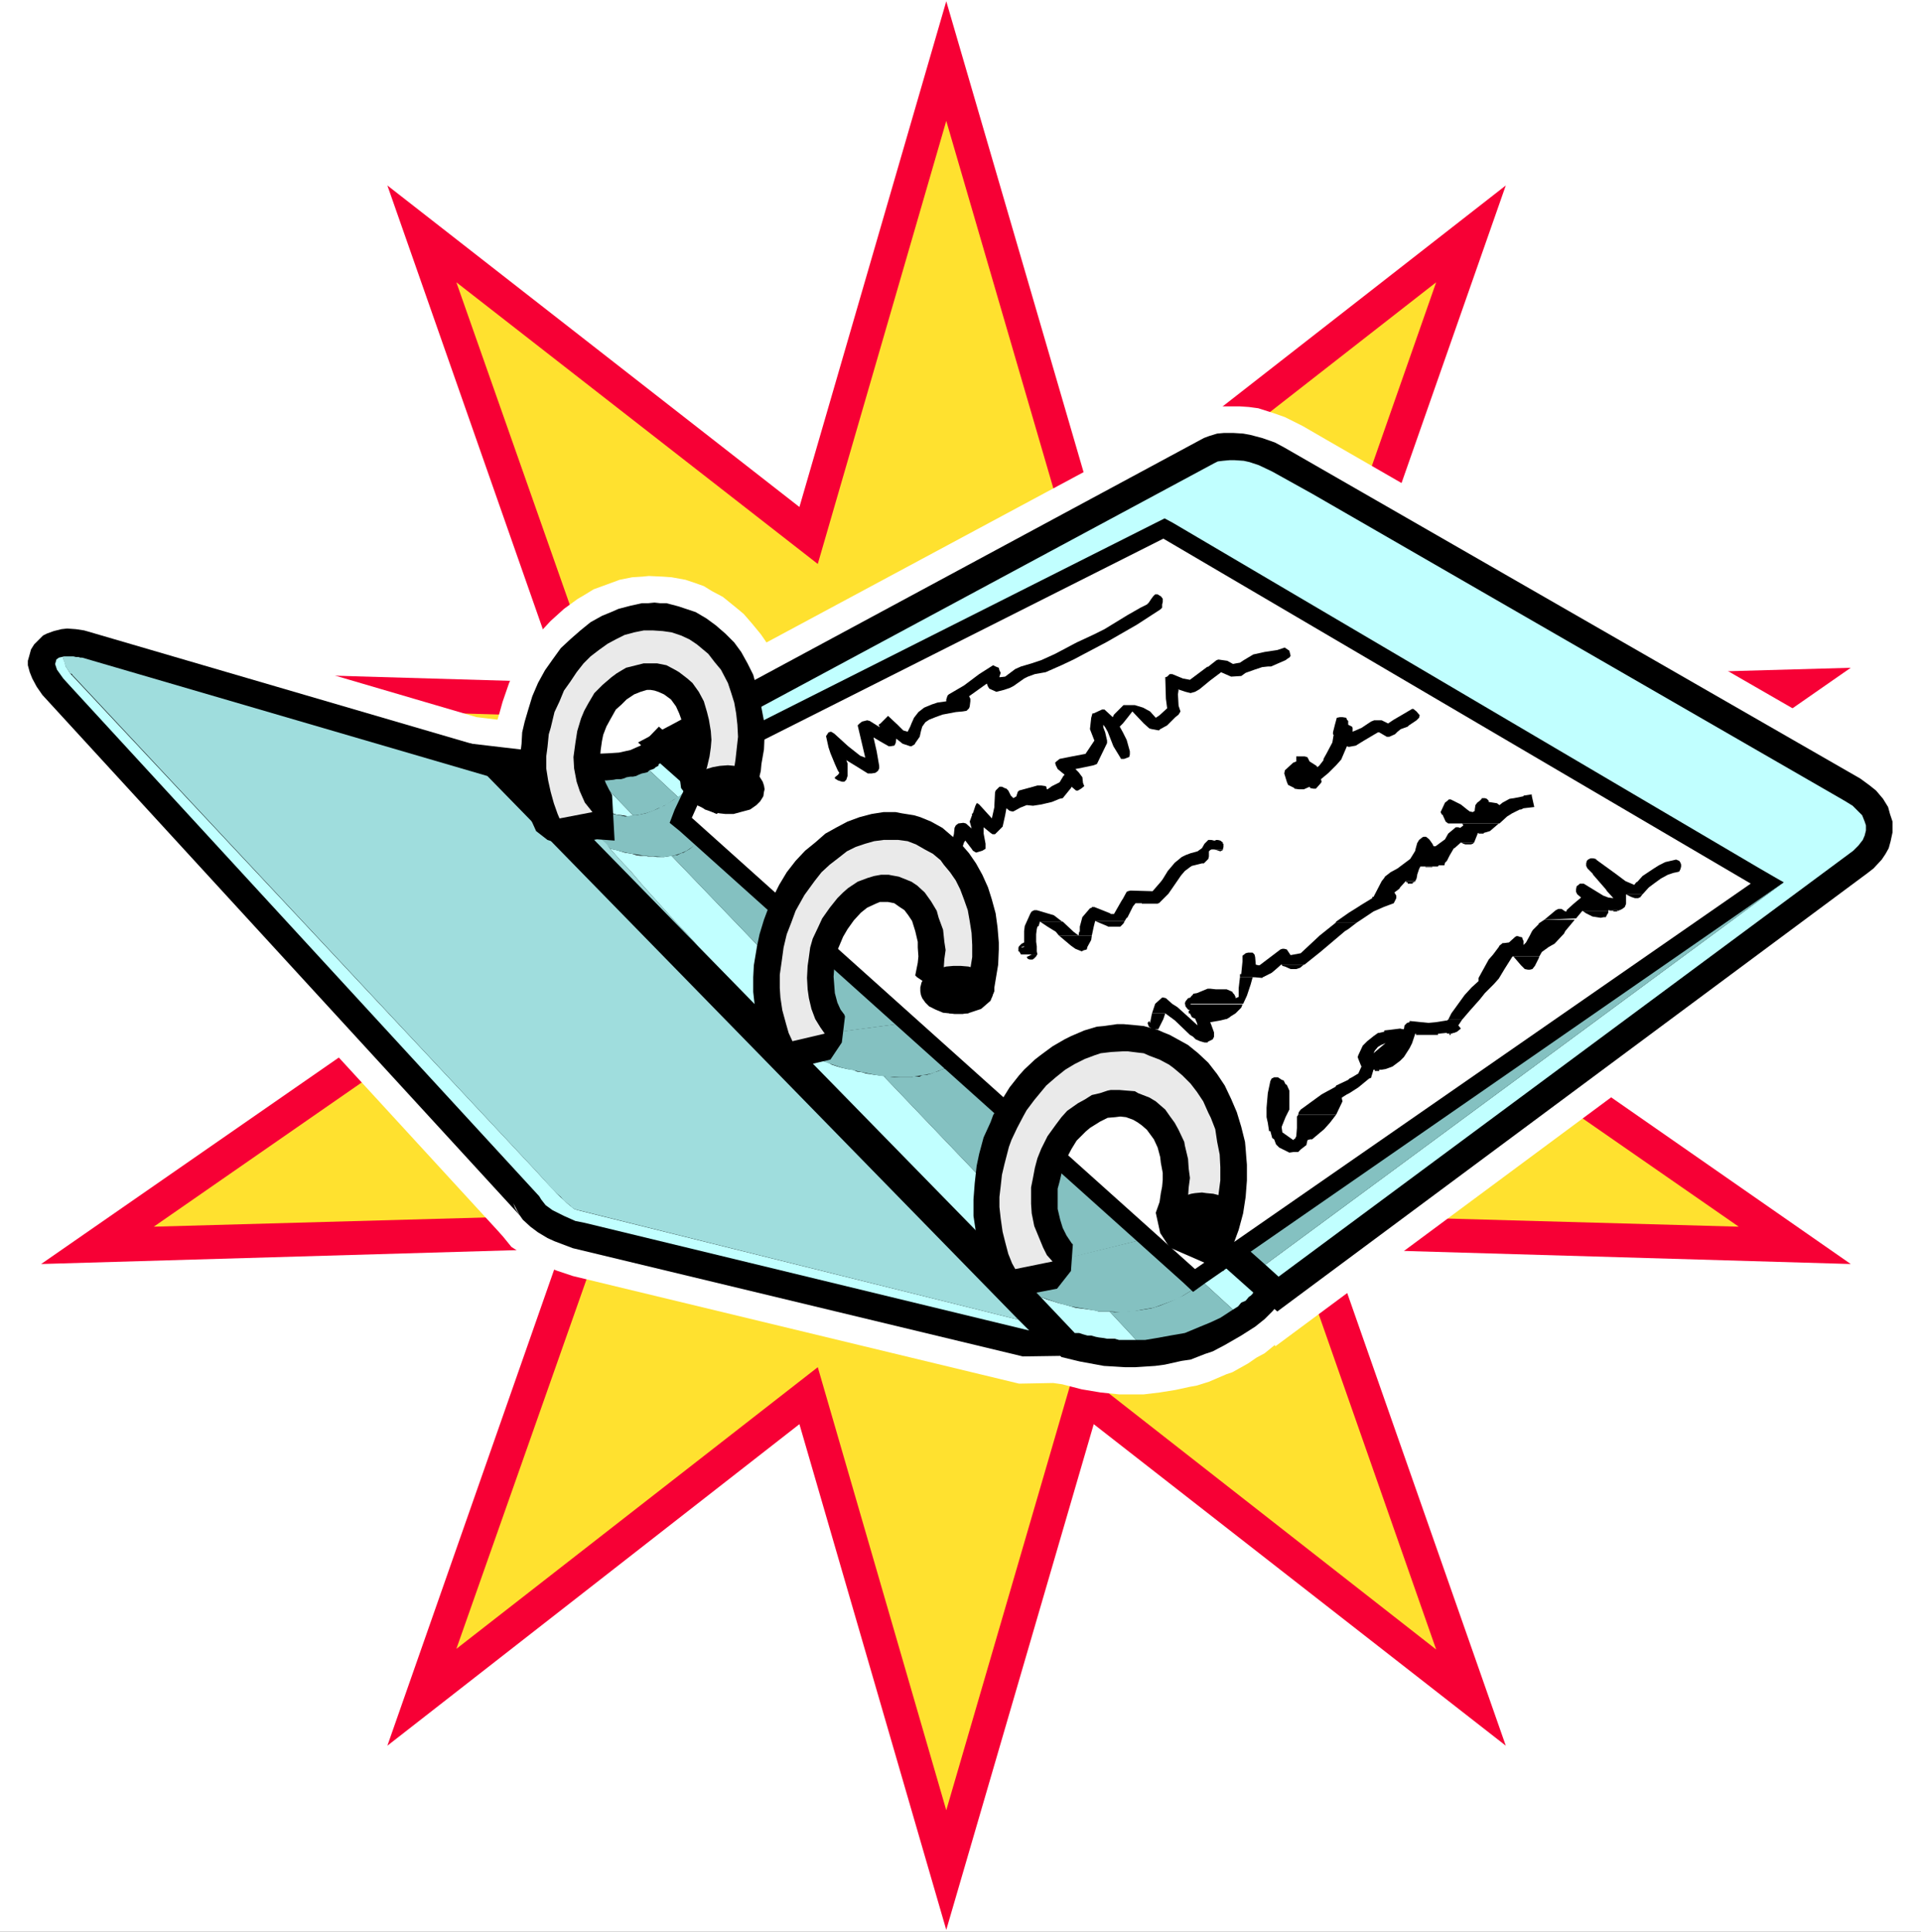 <?xml version="1.0" encoding="UTF-8" standalone="no"?>
<svg
   version="1.0"
   width="129.766mm"
   height="130.479mm"
   id="svg70"
   sodipodi:docname="Notebook 13.wmf"
   xmlns:inkscape="http://www.inkscape.org/namespaces/inkscape"
   xmlns:sodipodi="http://sodipodi.sourceforge.net/DTD/sodipodi-0.dtd"
   xmlns="http://www.w3.org/2000/svg"
   xmlns:svg="http://www.w3.org/2000/svg">
  <rect width="100%" height="100%" fill="#333333" stroke="none"/>
  <sodipodi:namedview
     id="namedview70"
     pagecolor="#ffffff"
     bordercolor="#000000"
     borderopacity="0.25"
     inkscape:showpageshadow="2"
     inkscape:pageopacity="0.0"
     inkscape:pagecheckerboard="0"
     inkscape:deskcolor="#d1d1d1"
     inkscape:document-units="mm" />
  <defs
     id="defs1">
    <pattern
       id="WMFhbasepattern"
       patternUnits="userSpaceOnUse"
       width="6"
       height="6"
       x="0"
       y="0" />
  </defs>
  <path
     style="fill:#ffffff;fill-opacity:1;fill-rule:evenodd;stroke:none"
     d="M 0,493.149 H 490.455 V 0 H 0 Z"
     id="path1" />
  <path
     style="fill:#f70035;fill-opacity:1;fill-rule:evenodd;stroke:none"
     d="M 241.592,0.323 279.244,129.427 384.446,47.344 340.006,174.185 472.518,170.469 363.115,246.574 472.518,322.679 340.006,318.801 384.446,445.643 279.244,363.56 241.592,492.664 204.101,363.56 98.899,445.643 143.339,318.801 10.504,322.679 120.23,246.574 10.504,170.308 143.339,174.185 98.899,47.344 204.101,129.427 Z"
     id="path2" />
  <path
     style="fill:#ffe12f;fill-opacity:1;fill-rule:evenodd;stroke:none"
     d="m 241.592,30.862 32.966,113.107 92.112,-71.904 -38.946,111.168 116.19,-3.232 -95.99,66.572 95.99,66.572 -116.19,-3.232 38.946,111.168 -92.112,-72.066 -32.966,113.107 -32.805,-113.107 -92.273,71.904 39.107,-111.007 -116.352,3.232 95.99,-66.572 -95.99,-66.733 116.352,3.393 -39.107,-111.168 92.273,71.904 z"
     id="path3" />
  <path
     style="fill:#ffffff;fill-opacity:1;fill-rule:evenodd;stroke:none"
     d="m 490.132,209.734 -0.485,-1.939 -0.485,-2.101 -0.808,-2.585 -1.616,-2.424 -1.293,-1.939 -2.262,-2.262 -2.424,-2.101 -2.424,-1.777 -0.485,-0.162 -139.137,-80.145 -6.141,-3.555 -4.525,-2.262 -2.747,-0.969 -4.04,-1.293 -2.424,-0.323 -2.424,-0.162 h -2.262 -1.778 l -2.586,0.323 -2.262,0.485 -2.909,0.969 -108.918,58.493 -1.454,-2.101 -2.262,-2.747 -2.101,-2.424 -1.939,-1.616 -3.394,-2.747 -2.747,-1.454 -2.101,-1.293 -2.262,-0.808 -2.424,-0.808 -3.555,-0.646 -2.262,-0.162 -3.555,-0.162 -1.616,0.162 -2.586,0.162 -3.232,0.646 -3.07,1.131 -3.555,1.293 -2.909,1.777 -1.131,0.646 -3.555,2.585 -3.394,3.07 -2.262,2.424 -2.909,3.555 -2.586,3.878 -1.616,3.07 -1.293,3.07 -1.616,4.686 -0.808,2.908 -0.485,1.616 -5.333,-0.646 -97.445,-28.6 -1.454,-0.162 -2.262,-0.485 -3.555,-0.162 -1.939,0.162 h -0.808 l -2.586,0.646 -2.262,0.808 -1.939,0.969 -1.778,1.131 -1.939,2.262 -0.97,1.454 -1.131,2.101 -0.646,2.262 -0.485,2.424 -0.162,1.939 0.162,1.616 0.485,2.101 0.97,2.424 1.131,2.424 1.131,1.616 2.101,2.585 120.877,131.689 1.293,1.454 2.101,2.585 2.262,1.454 1.778,1.293 2.747,1.454 2.424,0.969 2.586,0.969 3.878,1.293 113.928,27.469 8.726,-0.162 2.262,0.323 5.01,1.293 4.848,0.808 4.686,0.485 h 4.363 1.939 l 4.04,-0.485 4.04,-0.646 3.717,-0.808 1.778,-0.323 3.07,-0.969 4.525,-1.939 1.454,-0.485 4.04,-2.262 2.101,-1.454 2.101,-1.131 2.586,-2.101 0.162,0.323 155.621,-115.37 2.101,-2.101 2.424,-2.585 1.939,-2.747 1.131,-2.585 0.646,-1.777 0.323,-1.939 0.323,-2.101 v -1.777 z"
     id="path4" />
  <path
     style="fill:#000000;fill-opacity:1;fill-rule:evenodd;stroke:none"
     d="m 261.145,346.27 -114.897,-27.631 -4.686,-1.777 -1.778,-0.808 -2.424,-1.454 -1.939,-1.454 -1.939,-1.777 -1.131,-1.616 -0.808,-1.293 -0.485,-1.293 1.616,3.07 L 10.827,177.417 9.373,175.317 8.242,173.216 7.595,171.6 7.11,169.823 v -1.131 l 0.323,-1.131 0.485,-1.777 0.808,-1.293 1.293,-1.293 0.97,-0.969 0.97,-0.485 1.778,-0.646 1.939,-0.485 1.454,-0.162 2.262,0.162 2.101,0.323 1.131,0.323 105.525,30.862 139.299,142.677 4.848,11.311 z"
     id="path5" />
  <path
     style="fill:#c1ffff;fill-opacity:1;fill-rule:evenodd;stroke:none"
     d="m 17.776,174.993 119.907,130.397 0.485,0.808 1.131,1.454 1.778,1.293 2.909,1.454 2.909,1.293 2.424,0.485 113.443,27.469 -2.747,-2.747 -112.473,-27.954 -0.97,-0.323 -1.778,-1.454 -2.586,-2.424 -3.878,-4.201 -1.616,-1.777 -118.776,-126.842 -1.131,-1.777 -0.323,-1.131 -0.323,-0.969 0.323,-0.485 -1.454,0.323 -0.646,0.485 -0.162,0.646 -0.162,0.485 0.485,1.454 1.616,2.262 z"
     id="path6" />
  <path
     style="fill:#9fdddd;fill-opacity:1;fill-rule:evenodd;stroke:none"
     d="m 18.422,172.246 118.291,126.519 1.616,1.777 1.454,1.616 1.131,1.293 1.293,1.293 0.97,0.808 0.808,0.969 0.808,0.646 0.808,0.646 0.323,0.323 0.646,0.485 0.485,0.162 h 0.162 l 0.323,0.162 h 0.162 L 260.014,336.899 124.432,198.1 21.008,167.884 h -0.162 -0.323 l -0.485,-0.162 h -0.646 l -0.646,-0.162 h -0.808 -0.485 -0.323 -0.323 -0.323 l -0.323,0.162 v 0.162 0.162 0.485 l 0.323,0.485 v 0.323 l 0.162,0.485 0.162,0.323 0.162,0.323 0.646,0.969 0.323,0.485 0.485,0.162 z"
     id="path7" />
  <path
     style="fill:#000000;fill-opacity:1;fill-rule:evenodd;stroke:none"
     d="m 137.037,191.798 2.262,0.323 4.202,0.323 4.525,0.162 4.04,-0.162 3.555,-0.162 2.424,-0.162 2.909,-0.646 1.454,-0.646 1.131,-0.485 4.686,-4.847 161.438,143.808 -4.848,5.494 -1.939,1.939 -2.424,1.939 -3.555,2.262 -4.202,2.424 -3.07,1.616 -1.939,0.646 -3.717,1.454 -2.262,0.323 -4.363,0.969 -2.424,0.323 -5.01,0.323 h -2.747 l -2.586,-0.162 -2.747,-0.162 -6.141,-1.131 -4.686,-1.131 -153.358,-156.896 z"
     id="path8" />
  <path
     style="fill:#c1ffff;fill-opacity:1;fill-rule:evenodd;stroke:none"
     d="m 139.945,199.069 8.242,9.049 v -0.808 l 0.162,-0.969 0.646,-0.646 0.323,-0.162 0.808,-0.162 1.616,0.323 1.454,0.646 2.262,0.969 1.939,0.646 1.454,0.162 1.778,0.323 0.97,-0.323 -8.565,-8.887 -5.494,0.323 -4.686,-0.323 z"
     id="path9" />
  <path
     style="fill:#c1ffff;fill-opacity:1;fill-rule:evenodd;stroke:none"
     d="m 175.821,201.331 -7.272,-6.463 -0.323,0.162 -0.162,0.485 -0.323,0.162 -0.323,0.162 -0.323,0.323 -0.323,0.162 -0.485,0.162 -0.485,0.162 7.434,6.948 0.485,-0.485 0.323,-0.323 0.485,-0.323 0.485,-0.323 0.162,-0.162 0.323,-0.162 0.323,-0.323 z"
     id="path10" />
  <path
     style="fill:#c1ffff;fill-opacity:1;fill-rule:evenodd;stroke:none"
     d="m 265.67,331.082 8.726,9.21 h 1.131 l 0.97,0.323 1.131,0.323 h 0.97 l 1.131,0.323 0.808,0.162 1.293,0.162 0.808,0.162 h 0.97 0.97 l 1.131,0.323 h 0.646 1.131 0.97 0.808 0.808 l -6.787,-7.271 h -1.293 -1.454 l -1.131,-0.323 -1.293,-0.162 -1.131,-0.162 -1.293,-0.162 -1.131,-0.162 -1.131,-0.323 -1.131,-0.323 -1.131,-0.323 -0.808,-0.162 -0.97,-0.323 -2.101,-0.646 z"
     id="path11" />
  <path
     style="fill:#c1ffff;fill-opacity:1;fill-rule:evenodd;stroke:none"
     d="m 270.518,321.71 -45.086,-47.182 h -0.97 l -1.293,-0.162 -0.97,-0.162 -1.131,-0.162 -0.97,-0.323 -1.293,-0.162 -1.131,-0.485 -1.293,-0.162 -1.454,-0.323 -1.131,-0.323 -1.454,-0.485 -1.131,-0.646 -1.454,-0.323 -1.454,-0.646 -1.616,-0.323 -1.293,-0.646 5.171,-5.332 4.04,-0.485 -43.147,-44.92 -0.97,0.162 -0.97,0.162 h -0.808 -0.97 l -0.97,-0.162 h -1.293 l -0.97,-0.162 h -0.97 l -1.131,-0.162 -0.97,-0.323 -0.97,-0.162 -0.97,-0.162 -2.101,-0.646 -1.616,-0.323 2.424,2.747 2.909,3.07 2.586,3.07 2.747,3.07 2.909,3.232 2.909,3.232 3.07,3.232 3.07,3.393 83.87,85.8 6.464,-5.494 z"
     id="path12" />
  <path
     style="fill:#c1ffff;fill-opacity:1;fill-rule:evenodd;stroke:none"
     d="m 245.147,270.165 49.45,45.566 4.525,-1.131 11.15,9.695 -0.485,0.323 -0.485,0.485 -0.323,0.323 -0.485,0.485 -0.162,0.323 -0.323,0.162 -0.485,0.485 -0.323,0.485 7.595,6.948 1.293,-0.808 0.808,-0.969 1.131,-0.485 0.808,-0.969 0.485,-0.323 0.485,-0.485 0.162,-0.323 -71.589,-63.825 -0.162,0.323 -0.485,0.485 -0.162,0.646 -0.323,0.323 -0.485,0.646 -0.323,0.323 -0.646,0.646 z"
     id="path13" />
  <path
     style="fill:#c1ffff;fill-opacity:1;fill-rule:evenodd;stroke:none"
     d="m 235.128,260.632 1.131,-0.162 8.08,1.777 -58.661,-52.191 -0.485,0.162 -0.323,0.485 h -0.485 l -0.323,0.323 -0.323,0.162 -0.323,0.323 -0.485,0.323 -0.323,0.323 z"
     id="path14" />
  <path
     style="fill:#84c1c1;fill-opacity:1;fill-rule:evenodd;stroke:none"
     d="m 283.284,334.798 6.787,7.271 h 2.262 l 2.909,-0.485 3.555,-0.646 3.717,-0.646 3.878,-1.616 2.747,-1.131 2.424,-1.131 3.232,-2.101 -7.595,-6.948 -2.262,1.616 -2.909,1.777 -2.747,1.293 -3.232,1.293 -2.101,0.646 -3.07,0.485 -3.232,0.323 -3.07,0.162 z"
     id="path15" />
  <path
     style="fill:#84c1c1;fill-opacity:1;fill-rule:evenodd;stroke:none"
     d="m 235.128,260.632 -52.52,-48.475 -0.808,0.646 -0.97,0.646 -1.131,0.485 -0.646,0.646 -1.131,0.646 -0.808,0.646 -0.97,0.808 -0.808,0.485 -0.323,0.162 -0.485,0.323 -0.646,0.162 -0.323,0.162 -0.646,0.323 h -0.323 l -0.646,0.162 h -0.485 l 43.147,44.92 z"
     id="path16" />
  <path
     style="fill:#84c1c1;fill-opacity:1;fill-rule:evenodd;stroke:none"
     d="m 173.235,203.593 -7.434,-6.948 -0.485,0.485 -0.646,0.162 -0.808,0.162 -0.808,0.323 -0.646,0.323 -0.808,0.162 h -0.646 l -0.97,0.162 -0.808,0.323 -0.646,0.162 h -1.131 l -0.808,0.162 -1.778,0.162 h -1.778 l 8.565,8.887 h 0.808 l 0.97,-0.162 0.646,-0.162 0.808,-0.162 0.97,-0.323 0.97,-0.323 0.646,-0.323 0.646,-0.323 0.808,-0.162 0.646,-0.485 0.808,-0.323 0.646,-0.485 1.131,-0.808 z"
     id="path17" />
  <path
     style="fill:#84c1c1;fill-opacity:1;fill-rule:evenodd;stroke:none"
     d="m 294.596,315.731 -49.45,-45.566 -0.485,0.646 -0.97,0.323 -0.485,0.646 -0.97,0.646 -0.485,0.162 -0.323,0.162 -0.646,0.162 -0.485,0.162 -0.646,0.323 -0.485,0.162 -0.646,0.162 -0.646,0.323 -0.646,0.162 -0.485,0.162 h -0.646 l -0.808,0.162 -0.485,0.323 h -0.97 -0.646 l -0.646,0.162 h -0.808 -0.808 -0.97 -0.808 -0.808 l -1.131,-0.162 h -0.97 l -0.808,-0.323 45.086,47.182 z"
     id="path18" />
  <path
     style="fill:#84c1c1;fill-opacity:1;fill-rule:evenodd;stroke:none"
     d="m 161.6,208.118 -1.939,0.323 -1.454,-0.323 -1.778,-0.323 -1.778,-0.808 -2.262,-0.97 -0.646,-0.323 -1.616,-0.323 -0.97,0.162 -0.323,0.485 -0.485,0.646 -0.162,0.646 v 0.808 l 7.595,8.564 4.686,1.131 4.04,0.646 2.262,0.162 2.747,0.162 2.424,-0.323 1.939,-0.646 1.454,-0.646 9.534,-6.463 0.808,-0.646 -9.858,-8.725 -1.778,1.454 -1.939,1.293 -2.586,1.616 -2.101,0.969 -2.586,0.97 -2.424,0.485 z"
     id="path19" />
  <path
     style="fill:#84c1c1;fill-opacity:1;fill-rule:evenodd;stroke:none"
     d="m 235.128,260.632 -24.563,3.232 -5.171,5.332 4.363,1.616 5.171,1.777 5.171,1.131 3.07,0.646 3.07,0.485 3.717,0.162 h 2.586 l 2.747,-0.485 2.586,-0.485 2.909,-1.131 2.424,-1.131 1.454,-0.969 1.778,-1.939 1.131,-1.293 0.808,-1.454 -4.04,-3.878 -8.08,-1.777 z"
     id="path20" />
  <path
     style="fill:#84c1c1;fill-opacity:1;fill-rule:evenodd;stroke:none"
     d="m 307.201,327.365 1.778,-1.939 1.293,-1.131 -11.15,-9.695 -30.381,7.433 -6.464,5.494 3.394,3.555 4.686,1.616 3.07,0.808 4.686,0.808 2.424,0.485 h 2.747 l 2.909,0.162 3.07,-0.162 2.424,-0.485 2.909,-0.485 3.07,-1.131 3.07,-1.131 1.293,-0.808 2.909,-1.777 z"
     id="path21" />
  <path
     style="fill:#9fdddd;fill-opacity:1;fill-rule:evenodd;stroke:none"
     d="m 148.187,208.118 -0.97,-1.131 -1.293,-1.293 -0.97,-1.131 -0.97,-1.293 -1.131,-0.969 -0.97,-1.131 -0.97,-0.969 -0.97,-1.131 h -0.808 l -0.646,-0.162 h -0.808 -0.323 l -0.485,-0.162 h -0.323 -0.162 l 42.016,42.981 -3.07,-3.393 -3.07,-3.232 -2.909,-3.232 -2.909,-3.232 -2.747,-3.07 -2.586,-3.07 -2.909,-3.07 -2.424,-2.747 -0.97,-1.293 -0.97,-0.97 -0.97,-0.969 -1.131,-0.969 -0.646,-1.293 -1.131,-0.969 -0.808,-1.131 z"
     id="path22" />
  <path
     style="fill:#000000;fill-opacity:1;fill-rule:evenodd;stroke:none"
     d="m 171.781,184.85 135.582,-73.035 1.293,-0.485 2.101,-0.646 1.778,-0.162 h 2.262 l 2.586,0.162 1.778,0.323 3.07,0.808 3.232,1.131 2.424,1.293 147.056,84.507 2.424,1.777 1.616,1.293 1.778,2.101 1.293,2.101 0.485,1.777 0.646,1.939 v 1.293 1.454 l -0.485,2.262 -0.485,1.777 -0.808,1.454 -0.97,1.454 -2.101,2.262 -1.454,1.131 L 326.108,334.798 162.893,189.536 Z"
     id="path23" />
  <path
     style="fill:#c1ffff;fill-opacity:1;fill-rule:evenodd;stroke:none"
     d="m 470.902,204.401 -135.905,-78.367 -10.181,-5.655 -3.394,-1.616 -2.424,-0.808 -1.454,-0.323 -2.424,-0.162 h -1.131 l -1.778,0.162 -1.293,0.162 -0.97,0.485 -134.936,72.55 142.208,126.842 -0.808,-3.232 -0.808,-5.494 -0.808,-5.171 -0.646,-7.433 15.029,-127.973 126.209,56.877 -132.35,97.596 3.394,3.07 146.733,-108.745 1.293,-1.293 1.131,-1.454 0.485,-1.131 0.323,-1.293 v -1.293 l -0.323,-0.97 -0.646,-1.616 -1.131,-1.131 -1.293,-1.293 z"
     id="path24" />
  <path
     style="fill:#84c1c1;fill-opacity:1;fill-rule:evenodd;stroke:none"
     d="m 329.179,168.369 -15.029,127.973 v 0.485 l 0.162,1.777 0.323,2.101 0.162,3.07 0.323,1.777 0.323,1.616 0.162,1.777 0.162,1.939 0.485,1.777 0.162,1.777 0.485,1.616 0.323,1.616 5.818,5.171 132.35,-97.596 z"
     id="path25" />
  <path
     style="fill:#000000;fill-opacity:1;fill-rule:evenodd;stroke:none"
     d="m 180.83,190.99 114.251,-57.523 2.262,-1.131 2.101,1.131 149.803,88.224 6.141,3.555 -5.818,4.04 -142.046,98.403 -2.909,2.101 -2.586,-2.424 -128.472,-115.208 -2.586,-2.101 1.293,-3.393 6.464,-13.573 0.646,-1.454 z"
     id="path26" />
  <path
     style="fill:#ffffff;fill-opacity:1;fill-rule:evenodd;stroke:none"
     d="M 182.769,195.03 297.02,137.506 446.985,225.569 305.1,323.972 176.629,208.764 Z"
     id="path27" />
  <path
     style="fill:#000000;fill-opacity:1;fill-rule:evenodd;stroke:none"
     d="m 152.389,214.258 -8.08,1.616 -4.525,-1.454 -2.909,-2.262 -1.454,-3.232 -0.808,-2.585 -0.97,-3.393 -0.485,-3.878 -0.323,-2.585 v -3.878 l 0.323,-2.747 0.162,-2.908 0.646,-2.747 0.808,-2.747 1.131,-3.716 1.454,-3.393 1.778,-3.232 1.939,-2.747 2.101,-2.908 2.424,-2.262 2.586,-2.262 2.586,-2.101 2.909,-1.616 2.747,-1.131 1.454,-0.646 3.07,-0.808 2.909,-0.646 h 1.616 l 1.616,-0.162 1.454,0.162 h 1.616 l 3.07,0.808 1.454,0.485 2.909,0.969 2.747,1.616 2.424,1.777 2.424,2.101 2.262,2.262 1.778,2.424 1.616,2.908 1.454,2.908 0.485,1.777 1.131,3.232 0.485,3.393 0.646,3.393 0.162,3.555 -0.162,3.716 -0.646,3.716 -0.162,1.777 -0.808,3.393 -0.808,2.585 -0.646,1.293 -4.686,0.969 -4.363,2.747 -6.141,-2.747 -2.909,-3.878 -0.646,-5.009 0.808,-2.424 0.485,-3.07 0.162,-2.747 -0.162,-2.101 -0.485,-1.939 -0.646,-1.777 -0.808,-1.777 -1.293,-1.777 -1.778,-1.293 -1.454,-0.646 -0.97,-0.323 -0.97,-0.162 h -0.97 l -1.616,0.485 -1.616,0.646 -1.939,1.293 -1.293,1.293 -1.454,1.293 -1.454,2.585 -0.97,1.777 -0.808,2.101 -0.323,1.616 -0.323,2.262 -0.162,1.939 0.162,2.101 0.323,1.777 0.97,2.585 0.808,1.616 0.808,1.454 0.646,11.634 z"
     id="path28" />
  <path
     style="fill:#eaeaea;fill-opacity:1;fill-rule:evenodd;stroke:none"
     d="m 147.379,186.627 0.97,-3.232 0.808,-1.939 0.97,-1.777 1.616,-2.747 2.101,-2.101 2.262,-1.939 1.293,-0.969 0.808,-0.485 1.616,-0.969 2.586,-0.646 1.939,-0.485 h 1.454 1.939 l 2.424,0.485 2.424,1.293 0.808,0.485 2.101,1.616 1.293,1.131 1.616,2.262 1.293,2.424 0.808,2.747 0.485,1.939 0.485,2.908 0.162,2.262 -0.162,1.939 -0.323,2.262 -0.646,2.747 -0.808,2.424 v 0.485 l 6.141,2.747 0.485,-2.262 0.97,-2.101 0.485,-3.232 0.162,-1.454 0.323,-2.908 0.162,-1.454 -0.162,-3.07 -0.323,-2.908 -0.485,-2.747 -0.808,-2.585 -0.808,-2.424 -1.778,-3.393 -1.616,-1.939 -1.616,-2.101 -2.909,-2.424 -1.939,-1.293 -2.101,-0.969 -2.424,-0.808 -2.262,-0.323 -2.424,-0.162 h -2.424 l -2.424,0.485 -2.424,0.646 -2.262,1.131 -2.101,1.131 -2.262,1.616 -2.101,1.616 -1.778,1.777 -1.778,2.262 -1.616,2.424 -1.616,2.262 -1.131,2.747 -1.293,2.747 -0.97,4.04 -0.485,1.616 -0.323,3.232 -0.323,2.424 v 3.07 l 0.485,3.07 0.646,2.908 0.808,2.908 0.97,2.747 0.485,1.131 8.403,-1.616 -1.939,-2.424 -1.293,-2.908 -0.808,-2.424 -0.646,-3.393 -0.162,-2.908 0.485,-3.555 z"
     id="path29" />
  <path
     style="fill:#000000;fill-opacity:1;fill-rule:evenodd;stroke:none"
     d="m 212.019,270.488 -8.242,1.939 -3.232,-0.808 -4.525,-2.908 -1.293,-3.393 -0.808,-2.585 -0.646,-2.747 -0.646,-3.878 -0.323,-2.908 v -3.716 l 0.162,-3.07 0.808,-4.847 0.646,-3.07 1.131,-3.716 1.454,-3.878 1.616,-3.393 0.808,-1.616 1.939,-3.232 2.262,-2.908 2.424,-2.585 2.586,-2.101 2.586,-2.262 2.909,-1.616 2.747,-1.454 3.07,-1.131 3.07,-0.808 3.07,-0.485 h 1.454 1.616 l 1.616,0.323 3.07,0.485 1.616,0.485 2.747,1.131 2.909,1.616 2.262,1.939 2.424,2.101 2.101,2.424 1.778,2.585 1.616,2.908 1.454,3.232 0.97,3.07 0.97,3.555 0.485,3.555 0.323,3.878 v 1.777 l -0.162,3.878 -0.646,3.878 -0.323,1.939 -0.485,2.101 -0.162,0.485 -0.323,0.162 -1.293,0.323 -0.485,0.162 -1.131,0.162 -0.485,0.485 -0.162,0.323 -2.101,2.424 h -4.848 l -4.686,-6.463 -0.162,-0.323 -0.485,-0.485 -2.909,-1.939 -0.485,-0.485 0.646,-3.232 0.162,-1.616 -0.162,-2.262 v -1.454 l -0.646,-2.747 -0.808,-2.585 -0.97,-1.454 -0.97,-1.293 -1.454,-0.969 -1.131,-0.808 -1.616,-0.323 h -1.131 -0.97 l -1.131,0.485 -2.101,0.97 -1.616,1.293 -1.778,1.939 -1.616,2.262 -1.131,1.939 -1.293,3.07 -0.323,1.454 -0.646,3.393 -0.162,2.262 0.162,2.101 0.162,2.101 0.646,2.424 0.808,1.777 0.97,1.293 0.162,0.485 -0.808,6.625 z"
     id="path30" />
  <path
     style="fill:#eaeaea;fill-opacity:1;fill-rule:evenodd;stroke:none"
     d="m 206.848,241.888 0.646,-2.262 1.454,-3.07 0.97,-2.101 1.939,-2.747 1.939,-2.424 1.454,-1.454 1.293,-1.131 2.424,-1.616 2.586,-0.969 1.616,-0.485 1.778,-0.323 h 1.939 l 0.808,0.162 1.778,0.323 0.808,0.323 2.424,0.969 1.454,0.969 1.939,1.777 1.616,2.262 1.454,2.424 0.485,1.777 1.131,3.07 0.323,3.07 0.323,2.101 -0.323,2.262 -0.162,2.424 -0.323,2.262 -0.646,2.585 -0.808,2.101 6.141,2.908 1.293,-3.393 0.646,-3.07 0.485,-3.232 0.485,-3.07 v -3.07 l -0.162,-3.07 -0.485,-3.07 -0.485,-2.747 -0.97,-2.747 -0.97,-2.585 -1.131,-2.262 -1.454,-2.101 -1.616,-1.939 -0.808,-1.131 -1.939,-1.616 -2.101,-1.131 -2.262,-1.293 -2.101,-0.808 -2.424,-0.323 h -1.293 -2.424 l -2.424,0.323 -2.262,0.646 -2.424,0.808 -2.262,1.131 -2.262,1.777 -2.101,1.616 -2.101,1.939 -1.778,2.262 -2.586,3.555 -2.262,4.04 -1.131,3.07 -1.131,2.908 -0.808,3.393 -0.485,3.555 -0.485,3.393 v 3.393 l 0.162,2.424 0.485,3.232 0.97,3.555 0.646,2.262 0.97,2.101 8.242,-1.939 -1.131,-1.616 -1.293,-2.101 -0.97,-2.585 -0.646,-2.747 -0.323,-2.262 -0.162,-2.908 0.162,-3.07 0.323,-2.262 z"
     id="path31" />
  <path
     style="fill:#000000;fill-opacity:1;fill-rule:evenodd;stroke:none"
     d="m 269.872,328.981 -9.373,1.777 -3.878,-1.616 -3.394,-2.101 -1.454,-2.747 -0.97,-2.747 -1.293,-3.878 -0.485,-4.04 -0.485,-3.232 v -4.201 l 0.323,-4.201 0.485,-4.363 0.646,-3.07 1.131,-4.201 1.778,-3.878 0.646,-1.777 2.101,-3.716 2.101,-3.393 2.424,-3.07 1.293,-1.454 2.747,-2.585 1.454,-1.131 3.07,-2.262 3.07,-1.777 1.616,-0.808 3.394,-1.454 3.232,-0.969 1.778,-0.162 3.394,-0.485 h 1.616 l 3.555,0.323 1.616,0.162 3.555,0.969 1.454,0.646 1.616,0.646 3.232,1.777 1.454,0.808 2.586,2.101 2.586,2.424 2.262,2.908 1.939,2.908 1.616,3.393 1.454,3.393 1.131,3.716 0.97,3.878 0.162,1.777 0.162,2.101 0.162,1.939 v 4.04 l -0.323,4.201 -0.646,4.201 -1.131,4.201 -1.131,3.07 -2.747,7.433 -13.736,-5.979 -2.424,-3.716 -1.131,-5.171 0.97,-2.747 0.323,-2.262 0.323,-1.616 0.162,-1.777 v -1.777 l -0.485,-2.585 -0.162,-1.454 -0.646,-2.424 -0.97,-2.101 -1.778,-2.424 -1.293,-1.131 -1.131,-0.808 -1.131,-0.646 -1.778,-0.646 -1.454,-0.162 -1.293,0.162 -1.939,0.162 -1.939,0.969 -2.586,1.616 -1.131,0.969 -2.262,2.262 -1.293,2.101 -1.616,3.07 -0.808,2.585 -0.646,2.747 -0.485,1.777 v 2.747 2.424 l 0.646,2.747 0.646,2.101 0.97,1.939 1.293,1.939 0.323,0.323 -0.485,6.786 z"
     id="path32" />
  <path
     style="fill:#eaeaea;fill-opacity:1;fill-rule:evenodd;stroke:none"
     d="m 264.216,298.119 0.646,-2.424 0.97,-2.424 1.616,-3.232 2.101,-2.908 1.454,-1.939 1.454,-1.616 2.747,-1.939 1.778,-0.969 1.778,-1.131 2.101,-0.485 1.939,-0.646 0.808,-0.162 h 2.101 l 1.939,0.162 2.101,0.162 0.808,0.485 2.909,1.131 1.616,0.969 2.424,2.101 1.131,1.616 1.293,1.777 0.97,1.777 1.454,3.07 0.162,0.969 0.808,3.393 0.162,2.424 0.323,2.424 -0.323,2.424 -0.162,2.424 -0.97,3.716 -0.97,2.908 7.11,3.232 1.454,-3.716 0.646,-3.232 0.485,-3.393 0.485,-3.716 v -3.393 l -0.162,-3.232 -0.646,-3.232 -0.485,-3.232 -1.131,-2.908 -0.646,-1.293 -1.293,-2.908 -1.616,-2.424 -1.616,-2.101 -2.101,-2.101 -2.101,-1.777 -1.293,-0.969 -2.424,-1.293 -2.586,-0.97 -1.454,-0.646 -1.454,-0.162 -2.586,-0.323 h -1.293 l -2.909,0.162 -2.747,0.323 -1.454,0.485 -2.586,0.969 -2.586,1.293 -2.424,1.454 -2.424,1.939 -2.424,2.101 -3.07,3.716 -1.939,2.585 -0.808,1.454 -1.616,3.07 -1.454,3.07 -0.646,1.777 -1.131,4.363 -0.646,2.747 -0.323,2.908 -0.323,2.747 v 2.585 l 0.323,2.908 0.485,3.393 0.646,2.585 0.808,3.07 0.97,2.424 0.808,1.454 9.534,-1.939 -1.454,-1.616 -0.97,-1.939 -1.131,-2.747 -1.131,-2.747 -0.646,-3.232 -0.162,-2.424 v -2.262 -1.939 l 0.485,-2.424 z"
     id="path33" />
  <path
     style="fill:#000000;fill-opacity:1;fill-rule:evenodd;stroke:none"
     d="m 244.339,258.854 h 1.454 l 1.778,-0.323 1.939,-0.646 0.97,-0.323 1.131,-0.969 1.293,-1.131 0.485,-1.293 0.485,-1.131 v -0.969 l -0.485,-1.293 -0.808,-0.969 -1.131,-1.131 -1.939,-1.131 -0.646,-0.323 -1.616,-0.485 -1.939,-0.162 h -1.939 l -1.778,0.162 -1.939,0.485 -1.293,0.808 -1.616,0.969 -0.97,0.969 -0.485,0.808 -0.323,1.293 v 0.969 l 0.162,0.969 0.323,0.808 0.808,1.131 0.97,0.969 1.616,0.808 1.939,0.808 1.616,0.162 1.293,0.162 z"
     id="path34" />
  <path
     style="fill:#000000;fill-opacity:1;fill-rule:evenodd;stroke:none"
     d="m 185.84,207.795 h 1.454 l 1.778,-0.485 2.424,-0.646 1.616,-1.131 0.97,-0.969 0.808,-1.293 0.162,-1.131 0.162,-0.646 -0.162,-0.97 -0.323,-0.969 -0.808,-1.293 -1.293,-0.969 -1.131,-0.808 -2.101,-0.646 -1.778,-0.323 -1.778,-0.162 -2.101,0.162 -1.778,0.323 -1.616,0.485 -1.293,0.808 -1.131,0.969 -0.97,0.97 -0.646,1.293 -0.162,0.808 0.162,0.969 0.323,0.97 0.485,1.293 1.293,1.131 1.616,1.131 1.939,0.646 1.778,0.323 1.454,0.162 z"
     id="path35" />
  <path
     style="fill:#000000;fill-opacity:1;fill-rule:evenodd;stroke:none"
     d="m 306.878,316.862 h 1.616 l 2.262,-0.485 1.939,-0.646 1.616,-1.131 1.131,-0.969 0.808,-1.454 0.162,-1.131 v -1.131 l -0.323,-1.131 -0.646,-0.969 -1.131,-0.97 -1.616,-1.293 -1.131,-0.323 -1.778,-0.485 -1.778,-0.162 -1.131,-0.162 -1.778,0.162 -0.97,0.162 -2.101,0.646 -1.293,0.646 -1.616,1.131 -0.808,0.969 -0.646,1.616 -0.162,1.293 0.162,0.969 0.808,1.454 0.97,0.969 0.808,0.646 1.778,0.969 1.293,0.323 2.262,0.485 z"
     id="path36" />
  <path
     style="fill:#000000;fill-opacity:1;fill-rule:evenodd;stroke:none"
     d="m 296.051,152.049 -0.485,-0.323 h -0.646 l -0.485,0.485 -0.485,0.646 -0.646,0.969 -0.485,0.485 -1.616,0.808 -3.394,1.939 -5.818,3.555 -2.586,1.293 -4.525,2.101 -5.494,2.908 -3.555,1.616 -2.424,0.808 -2.747,0.808 -1.454,0.646 -2.586,1.939 -1.454,0.162 v -0.646 0.485 l 0.323,-0.97 -0.323,-0.646 -0.162,-0.646 -0.808,-0.323 -0.646,-0.323 -3.555,2.262 -3.878,2.908 -3.878,2.262 -0.323,0.323 -0.323,0.969 v 0.162 0.323 l -2.262,0.323 -1.454,0.485 -1.939,0.808 -1.454,1.131 -1.131,1.454 -0.646,1.454 -0.323,0.808 -0.646,1.293 -1.131,-0.323 -1.454,-1.454 -2.424,-2.262 -1.939,1.939 -0.485,0.323 0.323,0.646 -2.586,-1.616 -0.646,-0.162 -1.293,0.323 -0.646,0.485 -0.485,0.485 1.939,8.241 -1.293,-0.485 -3.07,-2.424 -3.555,-3.232 -0.808,-0.485 -0.646,0.162 -0.646,0.969 0.646,2.908 0.485,1.454 1.131,2.747 0.646,1.454 0.162,0.323 0.323,0.485 -0.323,0.485 -0.808,0.646 v 0.323 l 0.808,0.485 0.97,0.323 h 0.646 l 0.485,-0.485 0.323,-0.97 v -0.969 -1.293 -0.969 l -0.323,-0.808 2.909,1.777 2.586,1.616 h 0.97 l 0.97,-0.162 0.646,-0.485 0.323,-0.646 v -0.646 l -0.646,-3.716 -0.808,-3.555 1.616,0.969 2.262,1.293 h 0.485 l 0.97,-0.162 0.323,-0.646 0.162,-1.131 1.616,1.293 1.939,0.646 h 0.323 l 0.808,-0.485 0.162,-0.323 1.131,-1.616 0.323,-1.454 0.323,-1.131 0.808,-1.131 0.97,-0.646 1.616,-0.646 1.778,-0.646 3.394,-0.646 1.778,-0.162 0.97,-0.162 0.646,-0.646 0.162,-0.485 0.162,-1.293 v -0.646 l -0.323,-0.646 4.525,-3.232 0.323,0.808 0.323,0.485 1.778,0.808 1.939,-0.485 1.454,-0.485 0.97,-0.485 2.747,-1.939 0.97,-0.485 1.778,-0.646 2.747,-0.485 4.04,-1.777 3.07,-1.454 8.565,-4.524 7.595,-4.363 5.979,-3.878 0.485,-0.485 v -0.646 -0.162 l 0.162,-0.646 v -0.808 l -0.485,-0.646 z"
     id="path37" />
  <path
     style="fill:#000000;fill-opacity:1;fill-rule:evenodd;stroke:none"
     d="m 328.048,165.298 -1.939,0.646 -3.232,0.485 -2.909,0.646 -2.424,1.454 -0.97,0.646 -0.97,0.162 -0.808,0.162 -1.454,-0.808 -2.262,-0.323 -0.485,0.162 -2.262,1.777 v -0.162 l -2.586,1.939 -1.939,1.454 -1.778,-0.323 -2.747,-1.131 h -0.646 l -0.646,0.646 -0.485,0.162 0.162,5.494 0.323,2.424 -1.939,1.777 -0.97,0.646 -1.454,-1.616 -1.778,-0.969 -2.101,-0.646 h -1.454 -1.454 l -2.424,2.424 -0.323,0.646 -2.101,-1.939 h -0.646 l -2.101,0.97 h -0.323 l -0.323,1.131 -0.323,2.908 1.131,2.908 -1.293,1.939 -0.97,1.454 -3.394,0.646 -3.232,0.646 -0.808,0.646 -0.323,0.323 0.162,0.646 0.485,0.969 1.778,1.454 -0.323,0.323 -0.97,1.616 -1.939,0.97 -1.131,0.808 h -0.162 l -0.162,-0.646 -0.162,-0.162 -1.131,-0.162 h -0.97 l -1.131,0.323 -3.555,0.969 -0.323,0.323 -0.323,0.97 v 0.162 l -0.808,0.485 -0.646,-0.646 -0.646,-1.293 -0.485,-0.485 -0.485,-0.162 -0.646,-0.323 h -0.646 l -0.323,0.323 -0.646,0.646 -0.162,0.485 -0.162,3.232 v 0.485 l -0.646,2.908 -3.232,-3.555 -0.485,-0.323 h -0.162 l -0.323,0.646 -0.646,1.939 -0.323,0.162 0.162,0.162 -0.646,1.777 0.485,1.777 -1.454,-1.293 -0.646,-0.162 -1.293,0.162 -0.646,0.485 -0.323,0.646 -0.162,1.616 -0.646,2.262 0.485,0.646 1.293,0.646 h 0.646 l 0.485,-0.485 0.323,-0.969 0.323,-0.485 1.616,2.101 0.323,0.485 0.808,0.485 1.616,-0.485 0.808,-0.485 v -1.293 l -0.485,-2.585 v -1.616 l 1.778,1.454 0.485,0.323 h 0.646 l 1.616,-1.616 0.323,-0.323 0.646,-2.908 0.323,-1.777 0.808,0.646 0.646,0.162 h 0.323 l 1.778,-0.969 1.616,-0.646 1.616,0.162 2.101,-0.323 2.747,-0.646 1.939,-0.808 0.808,-0.162 2.101,-2.585 0.162,-0.323 1.131,0.969 h 0.485 l 0.808,-0.485 0.808,-0.646 -0.323,-0.808 -0.162,-1.454 -0.97,-1.293 -0.485,-0.485 -0.323,-0.323 2.424,-0.485 2.262,-0.485 0.808,-0.323 2.586,-5.332 v -0.646 l -0.485,-2.101 -0.485,-1.293 v -0.646 l 0.485,0.646 0.646,1.131 1.454,3.716 1.778,2.908 0.162,0.323 h 0.808 l 1.293,-0.485 0.162,-0.646 v -0.808 l -0.808,-2.908 -0.97,-1.939 -0.808,-1.454 0.808,-0.808 1.293,-1.616 1.131,-1.454 2.909,3.07 1.454,1.293 0.646,0.162 1.778,0.323 0.323,-0.323 1.778,-0.969 2.101,-2.101 0.808,-0.646 0.485,-0.808 -0.485,-1.454 -0.162,-2.908 0.162,-1.131 -0.162,-0.162 1.939,0.646 1.293,0.323 1.131,-0.323 1.131,-0.646 2.747,-2.262 2.586,-1.939 0.162,-0.162 2.586,1.131 2.586,-0.162 1.131,-0.808 2.262,-0.808 1.939,-0.646 1.454,-0.162 h 0.808 l 3.717,-1.616 0.646,-0.485 0.323,-0.162 0.323,-0.485 -0.323,-1.293 -0.97,-0.646 z"
     id="path38" />
  <path
     style="fill:#000000;fill-opacity:1;fill-rule:evenodd;stroke:none"
     d="m 308.979,214.419 h -0.485 l -0.323,0.323 -0.646,0.646 -0.646,1.131 -1.131,0.808 -1.778,0.485 -1.293,0.485 -0.97,0.485 -1.778,1.454 -1.778,2.101 -1.293,2.101 -0.485,0.646 -2.101,2.424 -5.656,-0.162 -0.646,0.162 -0.323,0.162 -0.97,1.777 -0.323,0.485 -1.939,3.393 h -0.808 l -0.162,-0.162 -4.04,-1.616 h -0.646 v 0.162 l -0.485,0.162 -1.939,2.262 -0.646,2.424 v 1.293 h -0.162 l -0.162,0.97 -1.293,-0.97 -2.747,-2.585 h -5.818 l 1.939,1.293 2.101,1.293 0.808,0.97 h 8.403 l 0.485,-2.262 0.323,-1.293 v -0.162 h 7.595 l 0.485,-0.808 h -7.595 7.757 l 1.454,-2.908 0.646,-0.808 h 5.979 l 2.424,-2.424 1.454,-2.101 1.778,-2.585 0.97,-1.131 1.293,-0.97 0.485,-0.323 1.293,-0.323 1.293,-0.323 h 0.485 l 1.131,-1.131 0.162,-0.646 v -1.293 l 0.323,-0.323 0.323,-0.162 h 2.909 l 0.162,-0.646 v -0.323 -0.485 h -0.162 v -0.323 l -0.646,-0.485 -0.646,-0.162 h -0.485 l -0.162,0.162 h -0.323 l -0.646,-0.162 z"
     id="path39" />
  <path
     style="fill:#000000;fill-opacity:1;fill-rule:evenodd;stroke:none"
     d="m 261.469,241.565 v 0.162 l -0.646,0.162 v -0.162 l 0.646,-0.162 h 3.232 l -0.162,-1.131 v -1.939 l 0.162,-1.293 0.162,-0.646 0.323,-0.162 0.323,-1.131 h 5.656 l -2.101,-1.616 -4.363,-1.293 h -0.646 l -0.646,0.323 -0.323,0.485 -1.454,3.232 -0.162,1.293 v 1.616 1.293 l -0.646,0.323 -0.646,0.646 -0.162,0.323 v 0.969 h 0.162 l 0.323,0.485 0.162,0.323 h 0.97 3.232 l -0.162,-0.808 v -1.293 z"
     id="path40" />
  <path
     style="fill:#000000;fill-opacity:1;fill-rule:evenodd;stroke:none"
     d="m 309.948,216.843 0.646,0.162 0.97,0.323 0.646,-0.323 v -0.162 z"
     id="path41" />
  <path
     style="fill:#000000;fill-opacity:1;fill-rule:evenodd;stroke:none"
     d="m 289.91,230.578 h 0.162 0.162 1.293 v 0.162 h 1.778 0.808 1.131 0.323 l 0.162,-0.162 z"
     id="path42" />
  <path
     style="fill:#000000;fill-opacity:1;fill-rule:evenodd;stroke:none"
     d="m 279.568,235.102 3.07,1.293 0.323,0.162 h 2.424 0.646 l 0.162,-0.162 0.646,-0.646 0.323,-0.646 z"
     id="path43" />
  <path
     style="fill:#000000;fill-opacity:1;fill-rule:evenodd;stroke:none"
     d="m 261.792,243.666 h 1.616 l -1.293,0.646 0.323,0.485 0.485,0.162 h 0.808 v -0.162 h 0.162 l 0.646,-0.646 0.162,-0.323 0.162,-0.162 z"
     id="path44" />
  <path
     style="fill:#000000;fill-opacity:1;fill-rule:evenodd;stroke:none"
     d="m 270.356,238.818 3.07,2.585 1.131,0.808 1.616,0.646 0.646,-0.323 h 0.162 l 0.485,-0.162 0.162,-0.646 0.97,-1.777 0.162,-1.131 z"
     id="path45" />
  <path
     style="fill:#000000;fill-opacity:1;fill-rule:evenodd;stroke:none"
     d="m 360.529,180.972 -2.747,1.616 -1.939,1.131 -1.454,0.969 -1.616,-0.808 h -1.939 l -0.808,0.323 -2.424,1.616 -2.262,0.97 v -0.97 l -0.162,-0.323 -0.97,-0.485 v -0.969 l -0.323,-0.323 -0.162,-0.485 -0.97,-0.162 h -0.646 l -0.808,0.162 -0.485,1.777 -0.485,1.939 v 0.485 l 0.162,0.162 -0.323,1.939 -1.454,2.747 -0.808,1.454 v 0.323 l -1.131,1.454 -0.485,0.323 -0.162,-0.323 -1.778,-1.131 -0.485,-0.969 -0.162,-0.162 -0.646,-0.162 h -2.101 v 0.808 0.485 l -0.808,0.323 -2.101,1.939 -0.162,0.808 0.646,2.101 0.323,0.808 0.323,0.162 1.293,0.646 v 0.162 l 1.131,0.162 h 1.293 l 1.454,-0.646 0.162,0.323 0.808,0.162 h 0.646 l 1.293,-1.454 0.162,-0.323 -0.162,-0.646 1.939,-1.616 1.939,-1.939 1.293,-1.454 1.454,-3.393 0.485,0.162 1.778,-0.323 2.101,-1.293 3.555,-2.101 h 0.323 l 1.939,1.131 h 0.646 l 1.454,-0.646 0.646,-0.646 0.808,-0.646 1.778,-0.646 0.323,-0.323 1.939,-1.293 0.646,-0.646 0.162,-0.646 -0.808,-0.969 -0.808,-0.646 z"
     id="path46" />
  <path
     style="fill:#000000;fill-opacity:1;fill-rule:evenodd;stroke:none"
     d="m 363.438,213.612 -0.323,0.162 -0.808,0.646 -0.485,0.808 -0.485,1.777 v 0.162 l -0.485,0.808 -0.808,1.293 -1.939,1.454 -1.293,0.97 -1.778,0.969 -1.454,1.131 -0.162,0.323 -0.646,0.808 -2.101,4.04 h -0.323 v 0.323 l -2.909,1.777 -0.485,0.323 -2.586,1.616 -3.232,2.262 -0.162,0.323 h 5.333 l 4.363,-2.908 2.586,-1.131 2.586,-0.969 0.323,-0.646 0.323,-0.646 v -0.646 l -0.485,-0.808 1.293,-0.97 0.162,-0.323 1.454,-1.616 h 2.424 l 0.323,-0.646 0.162,-0.808 v -0.162 l 0.485,-1.454 0.323,-0.646 h 4.525 v -0.162 h 0.162 v -0.162 h 0.162 1.293 l 0.162,-0.646 0.485,-0.485 0.646,-1.293 1.131,-1.939 h 0.162 l 1.616,-1.454 h 3.394 l 0.323,-0.808 0.646,-1.616 h 1.454 l 1.616,-0.485 2.262,-1.939 h -10.342 0.97 l 0.323,0.485 v 0 l -0.808,0.646 -0.485,-0.162 h -0.646 l -1.939,1.616 -0.808,1.454 -2.424,1.777 h -0.485 l -0.323,-0.646 -0.808,-1.131 -0.808,-0.646 h -0.162 z"
     id="path47" />
  <path
     style="fill:#000000;fill-opacity:1;fill-rule:evenodd;stroke:none"
     d="m 366.024,221.206 h 0.323 0.162 0.162 0.162 z"
     id="path48" />
  <path
     style="fill:#000000;fill-opacity:1;fill-rule:evenodd;stroke:none"
     d="m 372.972,215.066 0.646,0.323 0.485,0.162 h 1.454 l 0.485,-0.162 0.323,-0.323 z"
     id="path49" />
  <path
     style="fill:#000000;fill-opacity:1;fill-rule:evenodd;stroke:none"
     d="m 340.976,235.587 -4.04,3.232 -4.848,4.524 -2.586,0.485 -0.646,-0.969 -0.323,-0.485 -0.646,-0.162 h -0.485 l -0.485,0.162 -5.333,4.04 h -0.323 l -0.646,-0.162 -0.162,-1.939 -0.162,-0.646 -0.485,-0.485 h -1.131 l -0.646,0.162 -0.808,0.646 v 1.454 l -0.323,3.232 h -0.323 v 0.808 h 3.878 l 1.778,0.162 0.162,-0.162 2.262,-1.131 0.97,-0.808 1.454,-1.293 h 5.979 l 4.04,-3.232 6.302,-5.332 0.808,-0.485 2.101,-1.616 z"
     id="path50" />
  <path
     style="fill:#000000;fill-opacity:1;fill-rule:evenodd;stroke:none"
     d="m 369.902,204.078 -0.323,0.323 -0.646,0.485 -1.131,2.424 0.323,0.646 h 0.162 l 0.808,1.777 0.646,0.485 h 0.97 1.293 10.827 l 1.939,-1.777 1.293,-0.808 1.939,-0.97 h 0.323 l 0.646,-0.323 2.747,-0.323 -0.646,-2.908 v -0.323 l -2.101,0.323 v 0.162 l -2.424,0.485 -1.131,0.162 -1.778,0.969 -0.808,0.646 -0.646,-0.485 -2.101,-0.323 v -0.323 l -0.485,-0.485 -0.485,-0.162 h -0.808 v 0.162 l -0.485,0.485 -0.646,0.485 -0.485,0.646 -0.162,1.131 v 0.323 l -0.485,0.323 -0.808,-0.162 -0.646,-0.485 -1.616,-1.293 -1.293,-0.646 -1.293,-0.646 z"
     id="path51" />
  <path
     style="fill:#000000;fill-opacity:1;fill-rule:evenodd;stroke:none"
     d="m 367.478,220.883 h 0.323 v 0 h 0.646 0.323 z"
     id="path52" />
  <path
     style="fill:#000000;fill-opacity:1;fill-rule:evenodd;stroke:none"
     d="m 377.336,212.642 h 0.162 v 0.162 h 0.323 0.162 0.162 0.162 0.323 0.162 v -0.162 z"
     id="path53" />
  <path
     style="fill:#000000;fill-opacity:1;fill-rule:evenodd;stroke:none"
     d="m 362.953,221.206 h 0.162 0.323 0.485 v 0.162 h 0.323 0.485 0.162 0.485 0.162 0.162 v -0.162 h 0.162 z"
     id="path54" />
  <path
     style="fill:#000000;fill-opacity:1;fill-rule:evenodd;stroke:none"
     d="m 358.913,224.922 0.162,0.323 h 0.162 0.162 v 0.323 h 0.323 0.808 0.162 v -0.323 h 0.162 0.162 v -0.162 h 0.323 v -0.162 z"
     id="path55" />
  <path
     style="fill:#000000;fill-opacity:1;fill-rule:evenodd;stroke:none"
     d="m 327.24,246.251 0.162,0.323 0.646,0.162 1.454,0.646 h 1.454 l 0.485,-0.162 0.485,-0.162 0.97,-0.808 z"
     id="path56" />
  <path
     style="fill:#000000;fill-opacity:1;fill-rule:evenodd;stroke:none"
     d="m 316.574,249.483 -0.323,2.747 v 1.939 0.323 l -0.808,0.323 v -0.323 l -0.323,-0.646 -0.323,-0.323 -0.162,-0.323 -0.323,-0.162 -1.131,-0.485 h -1.616 -1.131 l -1.454,-0.162 h -0.646 l -2.747,1.131 -0.97,0.162 v 0.162 l -0.646,0.646 v 0.162 l -0.646,0.162 -0.646,0.808 -0.162,0.485 0.162,0.808 0.646,0.808 0.485,0.162 -0.323,0.162 v 0.646 h 0.323 l 0.162,0.323 0.323,0.646 0.646,0.323 h 0.162 l 0.485,1.131 0.162,0.646 -1.939,-1.777 -3.232,-2.908 -1.293,-0.808 -1.616,-1.454 -0.646,-0.162 h -0.323 l -1.616,1.454 -0.162,0.162 -0.808,2.424 h 3.394 l 2.424,1.777 3.878,3.716 0.808,0.485 0.646,0.646 1.131,0.485 1.131,0.323 h 0.808 v -0.162 l 1.293,-0.646 0.323,-0.646 v -0.485 -0.646 l -0.646,-1.777 h -3.555 3.555 l -0.323,-0.808 2.747,-0.485 1.293,-0.323 h 0.162 l 0.808,-0.485 0.162,-0.162 1.293,-0.808 1.454,-1.454 0.323,-0.808 h -13.251 l 0.162,0.162 -0.162,-0.162 13.251,-0.162 -13.251,0.162 v -0.162 h 13.251 -13.251 13.413 -13.413 13.413 -13.574 13.574 l 0.97,-2.101 0.97,-2.908 0.485,-1.777 z"
     id="path57" />
  <path
     style="fill:#000000;fill-opacity:1;fill-rule:evenodd;stroke:none"
     d="m 294.112,258.693 -0.162,0.808 -0.323,1.616 v 0.162 l -0.162,-0.646 -0.485,0.485 0.323,0.97 0.97,0.646 h 0.646 0.646 0.162 l 1.293,-2.585 0.485,-1.454 z"
     id="path58" />
  <path
     style="fill:#000000;fill-opacity:1;fill-rule:evenodd;stroke:none"
     d="m 369.74,212.642 v 0.162 h -0.162 v 0.162 h -0.162 v 0.323 -0.323 h 0.162 v -0.162 h 0.162 z"
     id="path59" />
  <path
     style="fill:#000000;fill-opacity:1;fill-rule:evenodd;stroke:none"
     d="m 403.676,225.569 h -0.323 l -0.323,0.323 -0.485,0.323 -0.162,0.808 v 0.646 l 0.323,0.646 0.97,0.808 -1.939,1.616 -1.778,1.616 v 0.323 h -0.323 l -0.97,-0.646 h -0.808 l -0.646,0.323 -2.909,2.424 8.08,-0.323 1.616,-1.939 h 6.626 v -0.162 h 2.909 l 0.646,-0.323 0.646,-0.485 0.323,-0.808 v -1.777 -0.646 h 4.202 -4.363 4.363 l 1.616,-1.777 1.293,-0.969 1.778,-1.293 1.778,-0.969 1.454,-0.485 0.808,-0.162 0.646,-0.162 0.323,-0.646 0.162,-0.646 v -0.485 l -0.162,-0.485 -0.323,-0.485 -0.808,-0.323 -0.646,0.162 -2.101,0.485 -1.293,0.646 -0.323,0.162 -1.293,0.808 -0.97,0.646 -1.939,1.293 -1.293,1.454 -0.323,0.162 -0.485,0.646 -2.262,-0.969 -2.586,-1.939 -4.686,-3.393 -0.323,-0.323 -0.646,-0.162 h -0.646 l -0.646,0.323 -0.323,0.323 -0.162,0.646 v 0.646 l 0.323,0.646 1.293,1.293 0.162,0.323 3.232,3.716 0.323,0.485 1.616,1.777 -1.293,-0.162 -1.293,-0.485 -5.01,-3.07 h -0.162 z"
     id="path60" />
  <path
     style="fill:#000000;fill-opacity:1;fill-rule:evenodd;stroke:none"
     d="m 387.193,238.98 -0.323,0.162 -1.616,1.454 -1.293,0.162 h -0.323 l -0.808,0.646 -0.162,0.323 -0.97,1.293 -0.485,0.646 -1.131,1.293 -2.586,4.686 v 0.162 0.646 l -1.778,1.616 -1.778,1.939 -3.394,4.686 -0.808,1.616 h 3.555 l 1.939,-2.262 2.586,-2.908 1.293,-1.616 2.262,-2.262 1.293,-1.454 1.454,-2.424 1.939,-3.07 0.162,-0.162 h 6.787 l 0.646,-1.131 1.778,-1.293 1.454,-0.808 2.424,-2.585 0.323,-0.646 2.424,-2.908 h -7.757 l -1.454,0.969 v 0.162 l -1.454,1.454 -0.323,0.485 -0.485,0.97 -0.97,1.777 -0.646,0.646 v -0.485 -0.646 l -0.162,-0.162 -0.162,-0.646 -0.646,-0.162 -0.485,-0.162 z"
     id="path61" />
  <path
     style="fill:#000000;fill-opacity:1;fill-rule:evenodd;stroke:none"
     d="m 353.742,266.287 -3.07,2.585 0.323,-0.646 0.808,-0.97 0.808,-0.485 1.131,-0.485 h 6.787 l 0.808,-2.424 h 6.141 l 1.616,-0.162 h 2.101 l 0.808,-0.323 0.97,-0.808 -0.646,-0.808 0.97,-1.454 h -3.717 v 0.162 l -3.07,0.485 -1.778,0.162 -1.616,-0.162 h -0.162 l -3.07,-0.323 v 0.323 l -0.646,0.162 -0.646,0.646 -0.162,0.97 h -0.162 -0.162 l -0.646,-0.162 -2.586,0.323 -1.454,0.162 v 0.323 l -1.454,0.323 h -0.162 l -1.131,0.808 -1.616,1.293 -1.131,1.131 -1.131,2.424 -0.162,0.485 0.162,0.485 0.646,1.616 0.162,0.323 -0.808,1.777 -1.616,0.969 -0.323,0.162 -0.323,0.162 -0.323,0.323 -0.323,0.162 -2.747,1.293 -0.162,0.323 -1.778,0.969 -0.323,0.162 -1.454,0.808 -5.333,3.878 -0.485,0.646 -0.162,0.646 h 9.696 l 1.616,-3.393 -0.162,-0.646 v -0.323 l 1.293,-0.808 0.646,-0.323 2.262,-1.454 2.747,-2.262 0.485,-0.162 0.646,-2.101 h 2.101 l 0.97,-0.162 1.778,-0.646 1.939,-1.454 0.97,-0.969 1.454,-2.262 0.646,-1.293 z"
     id="path62" />
  <path
     style="fill:#000000;fill-opacity:1;fill-rule:evenodd;stroke:none"
     d="m 325.624,275.013 h -0.323 l -0.323,0.162 -0.323,0.162 -0.323,0.646 -0.646,3.07 -0.323,3.716 v 2.424 l 0.323,1.454 0.323,2.101 h 0.323 l 0.485,1.777 0.485,0.323 0.485,1.293 0.808,0.808 2.586,1.293 1.131,-0.162 h 1.131 l 0.162,-0.162 0.485,-0.485 1.454,-1.131 0.162,-0.808 0.162,-0.485 0.646,-0.162 h 0.485 l 3.07,-2.585 1.454,-1.616 1.616,-2.101 h -9.696 l -0.162,0.323 -0.162,0.162 v 1.777 1.131 l -0.162,2.101 -0.323,0.646 -0.323,0.162 v 0.162 h -0.162 l -2.747,-1.939 -0.162,-1.131 v -0.323 l 0.97,-2.424 0.97,-1.939 v -1.616 -2.262 -0.969 l -0.646,-1.454 -0.323,-0.162 -0.485,-0.97 -0.485,-0.162 -0.97,-0.646 h -0.162 z"
     id="path63" />
  <path
     style="fill:#000000;fill-opacity:1;fill-rule:evenodd;stroke:none"
     d="m 361.499,263.864 v 0.323 h 0.162 0.323 0.646 0.323 2.586 0.323 0.646 0.323 0.323 v -0.323 z"
     id="path64" />
  <path
     style="fill:#000000;fill-opacity:1;fill-rule:evenodd;stroke:none"
     d="m 350.672,273.074 h 0.323 v 0.323 h 1.131 v -0.323 h 0.323 z"
     id="path65" />
  <path
     style="fill:#000000;fill-opacity:1;fill-rule:evenodd;stroke:none"
     d="m 404,232.517 0.97,0.646 1.616,0.808 2.101,0.323 0.808,-0.162 h 0.323 0.162 l 0.323,-0.646 0.323,-0.485 v -0.485 z"
     id="path66" />
  <path
     style="fill:#000000;fill-opacity:1;fill-rule:evenodd;stroke:none"
     d="m 410.787,232.355 0.323,0.162 h 0.323 0.162 0.323 v 0.162 h 0.323 0.485 0.162 v -0.162 h 0.323 0.162 v -0.162 z"
     id="path67" />
  <path
     style="fill:#000000;fill-opacity:1;fill-rule:evenodd;stroke:none"
     d="m 369.417,263.702 v 0.162 h 0.162 0.162 0.162 0.162 v 0.323 h 0.323 v -0.323 h 0.162 0.162 0.162 v -0.162 h 0.323 z"
     id="path68" />
  <path
     style="fill:#000000;fill-opacity:1;fill-rule:evenodd;stroke:none"
     d="m 386.385,244.151 1.939,2.262 0.97,0.969 0.808,0.162 h 0.485 l 0.646,-0.162 0.646,-0.808 0.97,-1.939 0.162,-0.485 z"
     id="path69" />
  <path
     style="fill:#000000;fill-opacity:1;fill-rule:evenodd;stroke:none"
     d="m 415.15,228.315 1.293,0.646 0.97,0.323 h 0.646 0.323 v -0.162 h 0.323 l 0.646,-0.808 z"
     id="path70" />
</svg>
